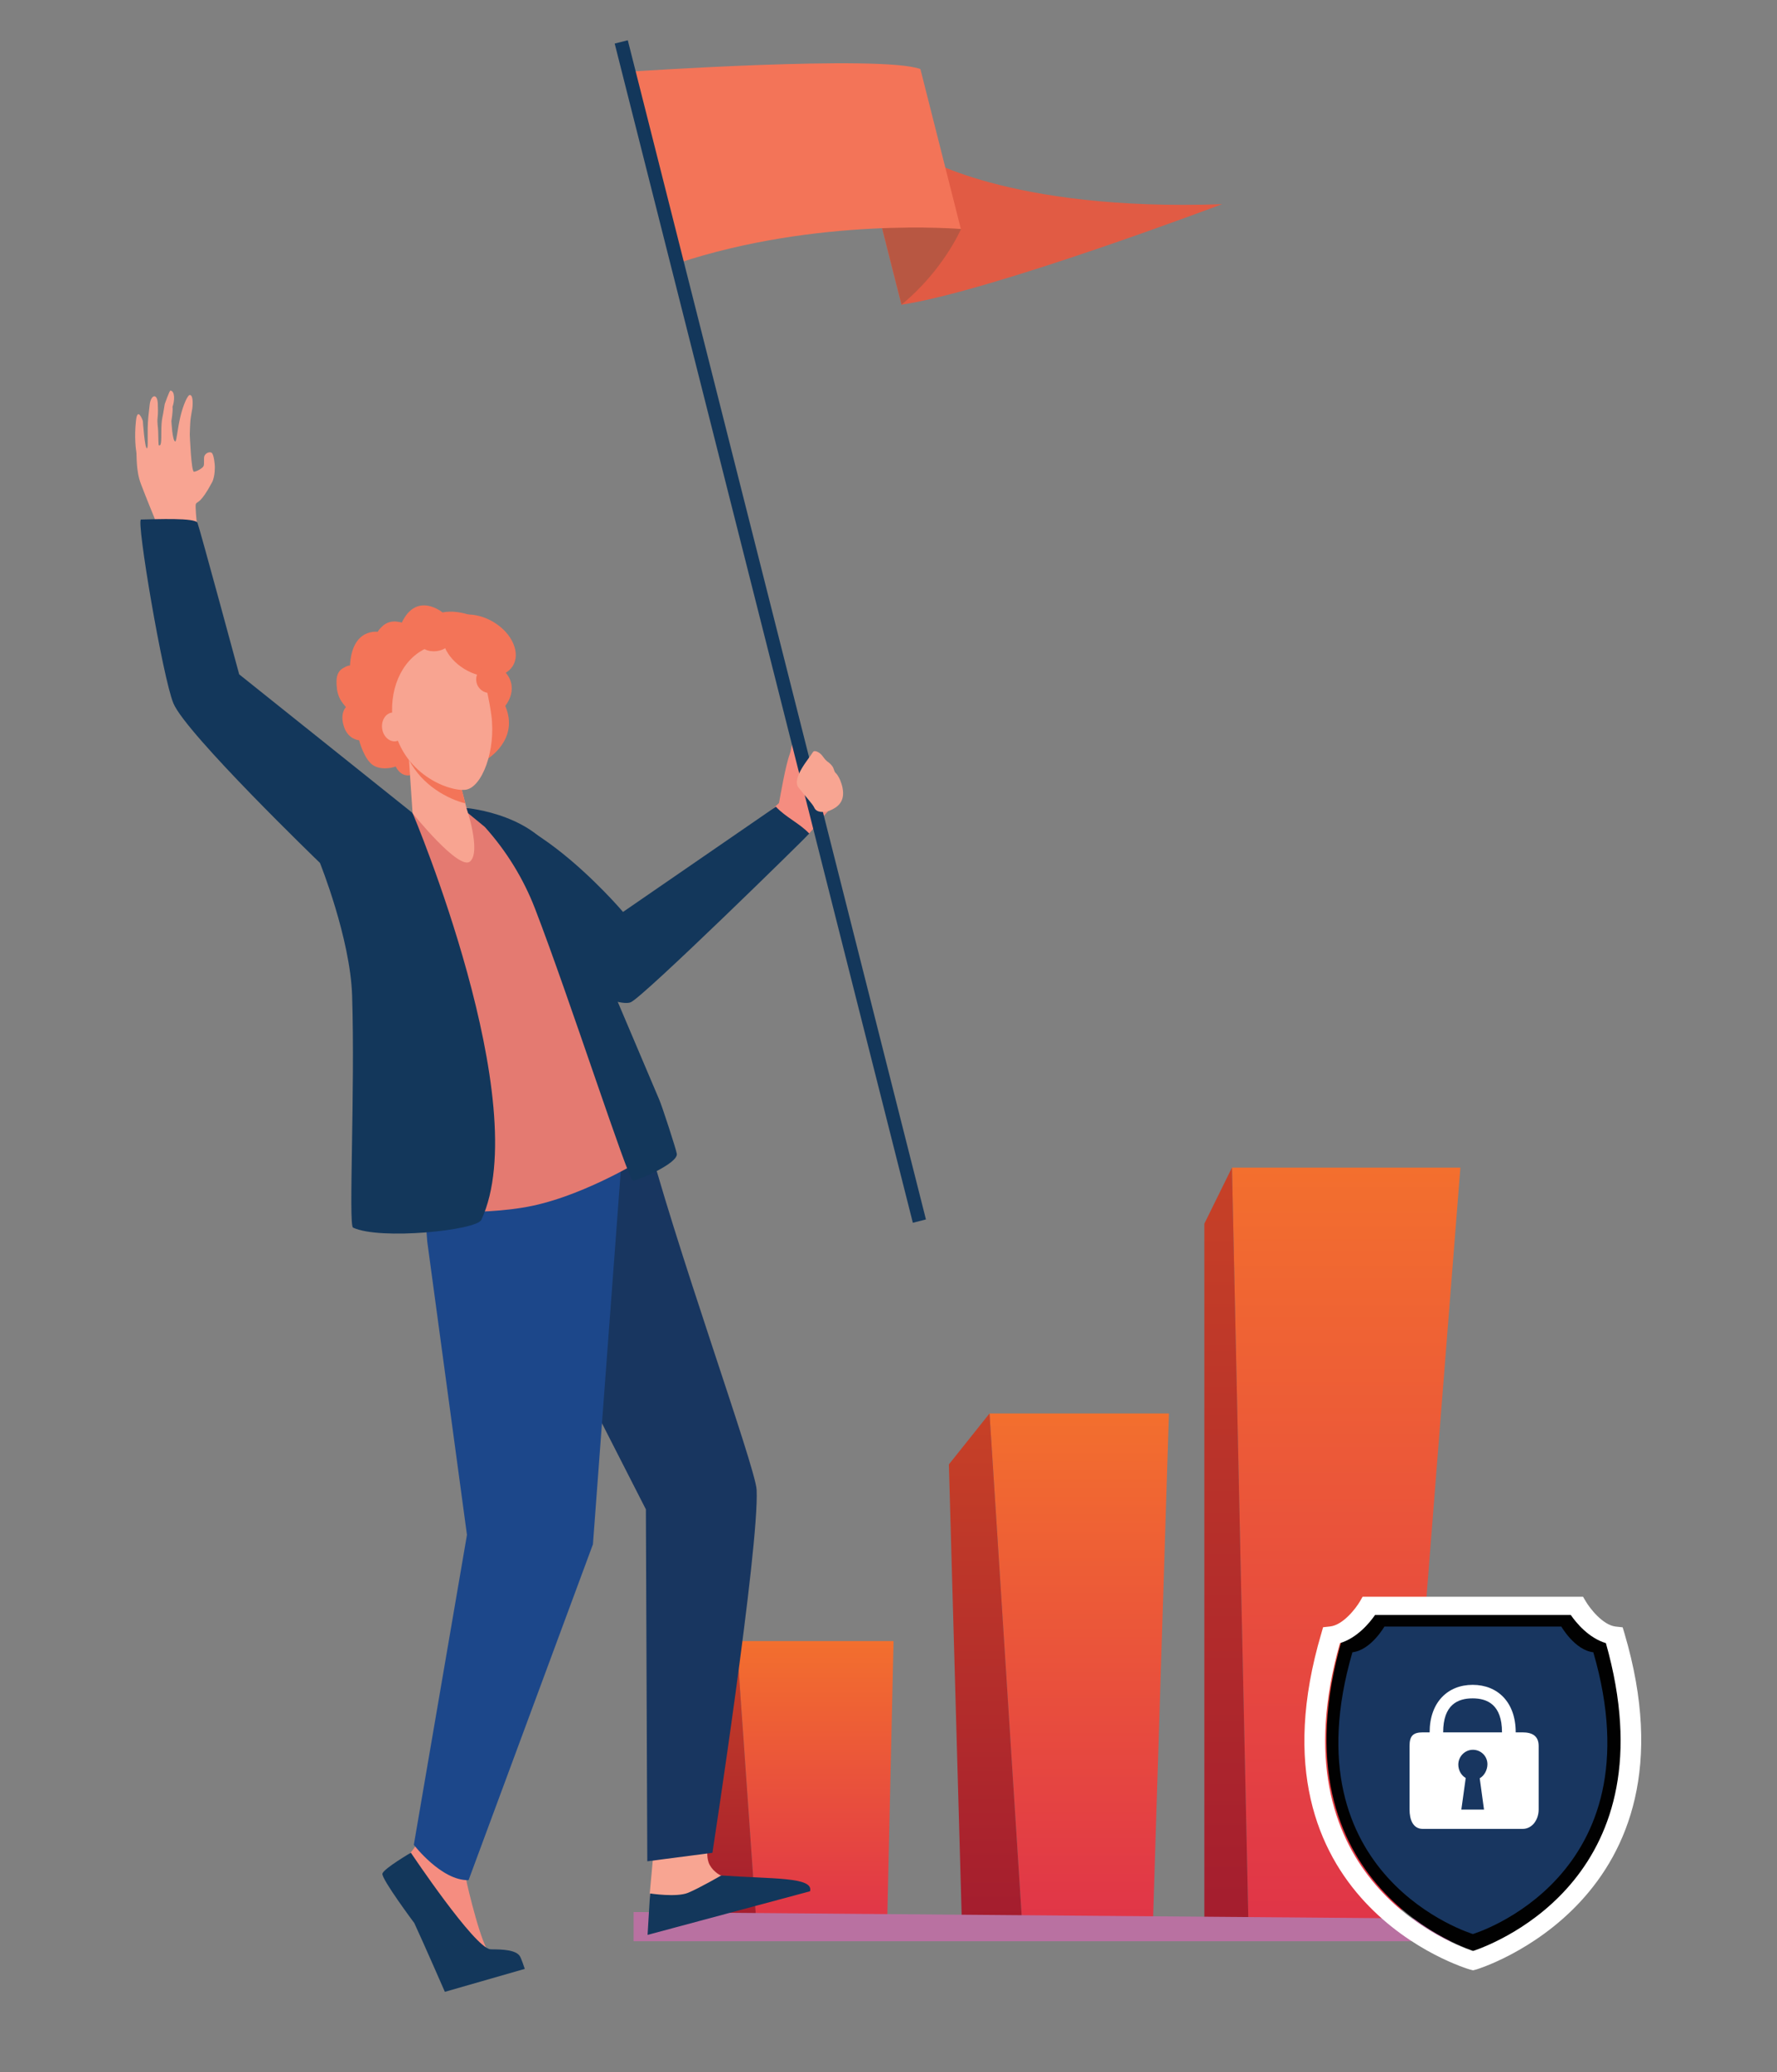 <?xml version="1.0" encoding="utf-8"?>
<!-- Generator: Adobe Illustrator 24.3.0, SVG Export Plug-In . SVG Version: 6.00 Build 0)  -->
<svg version="1.1" id="Layer_1" xmlns="http://www.w3.org/2000/svg" xmlns:xlink="http://www.w3.org/1999/xlink" x="0px" y="0px"
	 viewBox="0 0 186.62 217.61" style="enable-background:new 0 0 186.62 217.61;" xml:space="preserve">
<rect x="0" y="0" width="186.62" height="217.61" fill="#808080" stroke="none"/>
<style type="text/css">
	.st0{fill-rule:evenodd;clip-rule:evenodd;fill:url(#SVGID_1_);}
	.st1{fill-rule:evenodd;clip-rule:evenodd;fill:url(#SVGID_2_);}
	.st2{fill-rule:evenodd;clip-rule:evenodd;fill:url(#SVGID_3_);}
	.st3{fill-rule:evenodd;clip-rule:evenodd;fill:url(#SVGID_4_);}
	.st4{fill-rule:evenodd;clip-rule:evenodd;fill:url(#SVGID_5_);}
	.st5{fill-rule:evenodd;clip-rule:evenodd;fill:url(#SVGID_6_);}
	.st6{fill-rule:evenodd;clip-rule:evenodd;fill:#B971A1;}
	.st7{fill:#010101;}
	.st8{fill:#183660;}
	.st9{fill:#FFFFFF;}
	.st10{fill:#E15B44;}
	.st11{fill:#B85742;}
	.st12{fill:#F37458;}
	.st13{fill:#F58D80;}
	.st14{fill:#F8A592;}
	.st15{fill:#1C478A;}
	.st16{fill:#13375B;}
	.st17{fill:#F8A492;}
	.st18{fill:#E47A71;}
	.st19{fill:#F8A491;}
</style>
<g>
	
		<linearGradient id="SVGID_1_" gradientUnits="userSpaceOnUse" x1="462.093" y1="201.916" x2="462.093" y2="122.616" gradientTransform="matrix(-1 0 0 1 603.469 0)">
		<stop  offset="1.984140e-03" style="stop-color:#E03548"/>
		<stop  offset="1" style="stop-color:#F36F2E"/>
	</linearGradient>
	<polygon class="st0" points="147.11,201.92 153.37,122.62 129.38,122.62 131.1,201.5 	"/>
	
		<linearGradient id="SVGID_2_" gradientUnits="userSpaceOnUse" x1="490.132" y1="201.916" x2="490.132" y2="148.443" gradientTransform="matrix(-1 0 0 1 603.469 0)">
		<stop  offset="1.984140e-03" style="stop-color:#E03548"/>
		<stop  offset="1" style="stop-color:#F36F2E"/>
	</linearGradient>
	<polygon class="st1" points="121.08,201.92 122.76,148.44 103.92,148.44 107.32,201.56 	"/>
	
		<linearGradient id="SVGID_3_" gradientUnits="userSpaceOnUse" x1="517.87" y1="201.916" x2="517.87" y2="172.338" gradientTransform="matrix(-1 0 0 1 603.469 0)">
		<stop  offset="1.984140e-03" style="stop-color:#E03548"/>
		<stop  offset="1" style="stop-color:#F36F2E"/>
	</linearGradient>
	<polygon class="st2" points="93.17,201.92 93.84,172.34 77.36,172.34 79.41,201.56 	"/>
	<linearGradient id="SVGID_4_" gradientUnits="userSpaceOnUse" x1="128.789" y1="201.756" x2="128.789" y2="122.616">
		<stop  offset="1.984140e-03" style="stop-color:#A41D2E"/>
		<stop  offset="1" style="stop-color:#C74127"/>
	</linearGradient>
	<polygon class="st3" points="129.38,122.62 126.48,128.51 126.48,201.76 131.1,201.5 	"/>
	<linearGradient id="SVGID_5_" gradientUnits="userSpaceOnUse" x1="103.485" y1="201.561" x2="103.485" y2="148.443">
		<stop  offset="1.984140e-03" style="stop-color:#A41D2E"/>
		<stop  offset="1" style="stop-color:#C74127"/>
	</linearGradient>
	<polygon class="st4" points="103.92,148.44 99.65,153.79 101,201.37 107.32,201.56 	"/>
	<linearGradient id="SVGID_6_" gradientUnits="userSpaceOnUse" x1="76.708" y1="201.561" x2="76.708" y2="172.338">
		<stop  offset="1.984140e-03" style="stop-color:#A41D2E"/>
		<stop  offset="1" style="stop-color:#C74127"/>
	</linearGradient>
	<polygon class="st5" points="77.36,172.34 74.01,175.18 74.01,200.8 79.41,201.56 	"/>
	<polygon class="st6" points="159.02,201.56 66.54,200.8 66.54,203.87 159.02,203.87 	"/>
</g>
<g>
	<g>
		<path class="st7" d="M165.05,169.17h-10.21h0h-10.21c0,0-1.56,2.74-3.7,2.99c-7.59,26.26,13.9,32.74,13.91,32.75h0
			c0.01,0,21.5-6.49,13.91-32.75C166.61,171.91,165.05,169.17,165.05,169.17z"/>
		<path class="st8" d="M163.97,170.82h-9.29h0h-9.29c0,0-1.42,2.48-3.36,2.7c-6.9,23.72,12.64,29.58,12.65,29.59h0
			c0.01,0,19.55-5.86,12.65-29.59C165.39,173.3,163.97,170.82,163.97,170.82z"/>
		<path class="st9" d="M170.6,171.53l-0.19-0.63l-0.73-0.08c-1.39-0.16-2.75-1.98-3.12-2.61l-0.31-0.52H143.1l-0.3,0.52
			c-0.37,0.63-1.72,2.45-3.12,2.6l-0.73,0.08l-0.18,0.63c-8.36,28.24,15.36,35.26,15.61,35.32l0.32,0.08l0.32-0.08
			C155.24,206.78,178.89,199.56,170.6,171.53z M154.68,204.9c-2.86-0.97-20.82-8.13-13.96-32.34c1.8-0.54,3.1-2.11,3.69-2.96h20.55
			c0.59,0.85,1.89,2.42,3.69,2.96C175.5,196.77,157.54,203.93,154.68,204.9z"/>
	</g>
	<path class="st9" d="M159.89,181.93h-0.71c0-3.17-1.9-4.99-4.52-4.99c-2.62,0-4.52,1.83-4.52,4.99h-0.71c-1.05,0-1.4,0.39-1.4,1.44
		v6.66c0,1.05,0.35,2.04,1.4,2.04h10.46c1.05,0,1.7-0.99,1.7-2.04v-6.66C161.59,182.32,160.94,181.93,159.89,181.93z M155.85,190.04
		h-2.38l0.46-3.32c-0.47-0.26-0.78-0.82-0.78-1.4c0-0.85,0.69-1.56,1.53-1.56c0.85,0,1.53,0.67,1.53,1.52
		c0,0.59-0.33,1.21-0.81,1.47L155.85,190.04z M151.56,181.93c0-2.92,1.55-3.57,3.09-3.57c1.54,0,3.09,0.65,3.09,3.57H151.56z"/>
</g>
<g>
	<path class="st10" d="M96.6,16.31c0,0,9.16,5.93,31.75,5.13c0,0-24.21,9.14-33.68,10.56l-3.9-15.39L96.6,16.31z"/>
	<path class="st11" d="M100.92,24.06c0,0-1.85,4.33-6.24,7.93l-2.03-8.02l0.13-3.88L100.92,24.06z"/>
	<path class="st12" d="M66.08,7.53c0,0,26.47-1.79,30.58-0.28l4.25,16.8c0,0-15.06-1.29-29.74,3.6L66.08,7.53z"/>
	<path class="st13" d="M50.14,194.82c0,0-1.28,2.08-1.16,2.7c0.12,0.62,1.65,7.14,2.49,7.57c0.84,0.43,2.98,0.35,2.5,1.19
		c-0.36,0.64-4.19,1.49-6.74,1.99c-0.74,0.15-3.15-5.48-3.66-6.27c-0.74-1.14-2.48-3.7-2.32-4.67c0.08-0.47,0.75-1.57,1.81-2.71
		c1.11-1.19,1.9-3.42,1.9-3.42L50.14,194.82z"/>
	<path class="st14" d="M68.66,194.23c0,0-0.43,4.66-0.43,4.68c0.06,0.71,0.04,2.49,0.2,3.11c0.59,2.32,9.95-4.61,7.35-5.04
		c-0.24-0.04-1.09-0.61-1.36-1.38c-0.41-1.19,0.19-2.96,0.19-2.96L68.66,194.23z"/>
	<path class="st8" d="M64.86,110.36c0,0,2.7,7.48,2.73,7.6c3.14,12.41,11.74,36.04,11.87,38.49c0.3,5.98-4.64,38.13-4.64,38.13
		l-6.84,0.89l-0.15-36.96l-6.73-13.19L49.6,118.8L64.86,110.36z"/>
	<path class="st15" d="M44.29,122.8l0.58,7.59l4.17,30.8l-5.58,32.55c0,0,2.9,3.79,5.75,3.71l13.06-35.27l3.11-41.69l-2.61-8.43
		L44.29,122.8z"/>
	<path class="st16" d="M43.15,194.57c0,0,6.69,10,8.35,10.14c0.44,0.04,2.48-0.1,3.06,0.67c0.18,0.23,0.55,1.39,0.55,1.39
		l-8.39,2.41c0,0-2.27-5.2-3.21-7.22c0,0-3.47-4.65-3.35-5.19C40.28,196.25,43.15,194.57,43.15,194.57z"/>
	<path class="st16" d="M68.01,203.2l0.26-4.35c0,0,2.78,0.43,3.99-0.07c1.21-0.5,3.48-1.82,3.48-1.82c5.43,0.38,9.74,0.14,9.33,1.66
		l0,0L68.01,203.2z"/>
	<path class="st13" d="M80.99,85.11l3.62,2.77c0.7-0.54,2.22-2.8,3.21-3.5l-3.3-3.6l0,0c-0.27-0.2-0.42-0.53-0.39-0.86
		c0.02-0.24,0.06-0.46,0.09-0.56c0.1-0.29,0.2-0.62,0.3-0.91c0.1-0.28-0.58-0.86-0.94-0.96c-0.36-0.1-0.48,1.27-0.63,1.68
		c-0.47,1.23-1.03,4.61-1.14,5.16L80.99,85.11z"/>
	<path class="st16" d="M84.99,87.54c-1.02-1.08-2.45-1.69-3.51-2.82L65.43,95.77c0,0-12.41-14.67-19.15-9.48
		c2.95,4.97,6.5,9.73,8.33,11.99c4.12,5.1,10.41,7.54,11.64,6.97C67.64,104.63,84.63,87.97,84.99,87.54z"/>
	<path class="st17" d="M14.79,50.8c0.53,1.41,1.45,3.64,1.45,3.64c0.03,0.64,0.16,3.3,0.33,6.55l4.52-2.47c0,0-0.69-5.25-0.52-5.6
		c0.15-0.29,0.49,0.01,1.69-2.25c0.35-0.65,0.3-1.73,0.3-1.73s-0.07-1.33-0.39-1.42c-0.31-0.09-0.63,0.15-0.71,0.39
		c-0.08,0.24,0.01,0.77-0.07,1.01c-0.08,0.24-0.73,0.6-1.02,0.62c-0.29,0.02-0.44-3.91-0.44-3.91s0.03-1.12,0.07-1.5
		c0.03-0.32,0.2-1.25,0.2-1.25s0.17-1.35-0.25-1.4c-0.25-0.03-0.73,1.11-1.01,2.29c-0.3,1.27-0.4,2.59-0.53,2.59
		c-0.31,0-0.41-2.16-0.41-2.16s0.18-1.01,0.12-1.48c0.22-0.6,0.28-1.67-0.23-1.7c-0.09,0-0.59,1.41-0.59,1.41s-0.15,0.97-0.25,1.43
		c-0.17,0.81-0.07,2.03-0.14,2.59c-0.06,0.46-0.19,0.29-0.23,0.32c-0.04,0.02-0.05-0.61-0.07-1.47c-0.01-0.43-0.12-0.92-0.06-1.42
		c0.06-0.46,0.04-1.12,0.02-1.51c-0.05-1.11-0.73-0.92-0.85,0.12c-0.04,0.4-0.09,0.83-0.14,1.26c-0.17,1.7,0.03,3.29-0.15,3.33
		c-0.23,0.05-0.43-2.88-0.43-2.88s-0.55-1.56-0.72-0.03c-0.2,1.78,0.01,3.19,0.03,3.25C14.38,47.84,14.26,49.39,14.79,50.8z"/>
	<path class="st12" d="M46.48,64.32c0,0-2.72-2.25-4.29,1.08c0,0-1.6-0.66-2.47,0.96c0,0-2.8-0.49-2.97,3.64
		c0,0-1.42-0.09-1.41,1.58c0.02,1.68,0.99,2.68,0.99,2.68s-0.71,0.68-0.17,2.16c0.46,1.26,1.55,1.32,1.55,1.32s0.55,2.14,1.58,2.69
		c1.02,0.54,2.27,0.07,2.27,0.07s0.48,1.14,1.57,0.9c1.09-0.24,2.33-1.45,3.62-1.13c1.29,0.32,4.43-0.56,4.43-0.56
		s3.4-2.04,1.88-5.58c0,0,1.68-1.94-0.22-3.78c0,0,0.82-3.35-1.8-4.95C48.44,63.79,46.48,64.32,46.48,64.32z"/>
	<path class="st18" d="M54.18,87.49l-5.54-2.85c0,0-4.92,0.72-5.54,0.79c-0.61,0.07-1.76,23.02-1.86,31.61
		c-0.1,8.59,0.95,9.99,0.95,9.99s8.02,0.81,13.74-0.4c5.95-1.26,12.31-5.32,12.31-5.32s-7.1-15.63-8.74-20.58
		C57.89,95.77,54.18,87.49,54.18,87.49z"/>
	<path class="st16" d="M43.33,85.38L25.12,70.82c0,0-4.15-15.34-4.38-15.91c-0.23-0.56-4.29-0.38-5.93-0.35
		c-0.53,0.01,2.28,16.6,3.4,19.3c1.32,3.19,15.39,16.76,15.39,16.76s3.18,7.89,3.38,13.93c0.32,10.04-0.39,23.99,0.09,24.37
		c2.83,1.34,12.97,0.29,13.48-0.81C56.23,115.88,43.33,85.38,43.33,85.38z"/>
	<path class="st19" d="M48.16,81.66l0.83,3.19c0,0,1.55,4.56,0.39,5.61c-1.15,1.05-6.05-5.06-6.05-5.06l-0.56-8.27L48.16,81.66z"/>
	<path class="st12" d="M42.96,79.81c1.38,2.68,4.07,4.1,5.91,4.56l-0.7-2.71l-5.39-4.53L42.96,79.81z"/>
	<path class="st12" d="M35.39,72.35c0.15,1.25,0.99,2.18,1.86,2.07c0.88-0.11,1.47-1.21,1.32-2.46c-0.15-1.25-0.99-2.18-1.86-2.07
		C35.83,70,35.24,71.1,35.39,72.35z"/>
	<path class="st12" d="M39.57,66.9c0.09,0.72,1.02,1.2,2.09,1.07c1.07-0.13,1.86-0.82,1.78-1.54c-0.09-0.72-1.02-1.2-2.09-1.07
		C40.28,65.5,39.48,66.18,39.57,66.9z"/>
	<path class="st19" d="M44.64,68.14c2.45-1.19,5.38,0.18,6.09,2.77c0.31,1.13,0.64,2.55,0.86,4.12c0.53,3.78-0.99,7.71-2.71,7.91
		c-1.72,0.21-6.77-1.67-7.6-7.03C40.78,72.61,42.07,69.39,44.64,68.14z"/>
	<path class="st19" d="M42.6,76.19c0.1,0.84-0.37,1.58-1.05,1.66c-0.68,0.08-1.32-0.53-1.42-1.36c-0.1-0.84,0.37-1.58,1.05-1.66
		C41.87,74.74,42.5,75.35,42.6,76.19z"/>
	<path class="st12" d="M51.87,65.35c1.95,1.19,2.83,3.26,1.97,4.61c-0.86,1.35-3.14,1.48-5.08,0.29c-1.95-1.19-2.83-3.26-1.97-4.61
		C47.64,64.29,49.92,64.16,51.87,65.35z"/>
	<path class="st12" d="M47.36,67.07c0.07,0.61-0.6,1.2-1.52,1.31c-0.91,0.11-1.71-0.3-1.78-0.91c-0.07-0.61,0.6-1.2,1.52-1.31
		C46.49,66.05,47.29,66.46,47.36,67.07z"/>
	<path class="st12" d="M52.84,71.18c0.1,0.79-0.46,1.5-1.24,1.59c-0.78,0.09-1.49-0.47-1.58-1.25c-0.1-0.79,0.46-1.5,1.24-1.59
		C52.04,69.84,52.74,70.4,52.84,71.18z"/>
	<path class="st16" d="M58.81,90.9c0,0,7.7,18.19,10.43,24.6c0.3,0.69,1.78,5.23,1.84,5.68c0.12,1-4.1,2.81-4.62,2.8
		c-0.47-0.01-6.67-19.22-10.27-28.55c-1.22-3.16-3.01-6.07-5.28-8.59l-1.75-1.44l-0.17-0.54C48.99,84.85,56.81,85.55,58.81,90.9z"/>
	
		<rect x="80.25" y="2.41" transform="matrix(0.969 -0.245 0.245 0.969 -13.798 21.901)" class="st16" width="1.42" height="127.8"/>
	<g>
		<path class="st14" d="M88.49,82.77c-0.05-0.27-0.14-0.55-0.25-0.83c-0.13-0.3-0.34-0.66-0.48-0.76c-0.09-0.07-0.16-0.28-0.24-0.51
			c-0.03-0.07-0.06-0.14-0.11-0.2c0,0,0,0,0,0c-0.13-0.18-0.29-0.33-0.47-0.46c-0.17-0.12-0.32-0.28-0.51-0.55
			c-0.15-0.21-0.34-0.39-0.57-0.5c-0.23-0.11-0.4-0.11-0.49,0.03c-0.38,0.65-2.27,2.73-1.5,3.73c0.64,0.84,1.48,1.71,1.65,2.11
			c0.24,0.54,1.07,0.51,1.57,0.32C88.01,84.77,88.75,84.18,88.49,82.77z"/>
	</g>
</g>
</svg>
